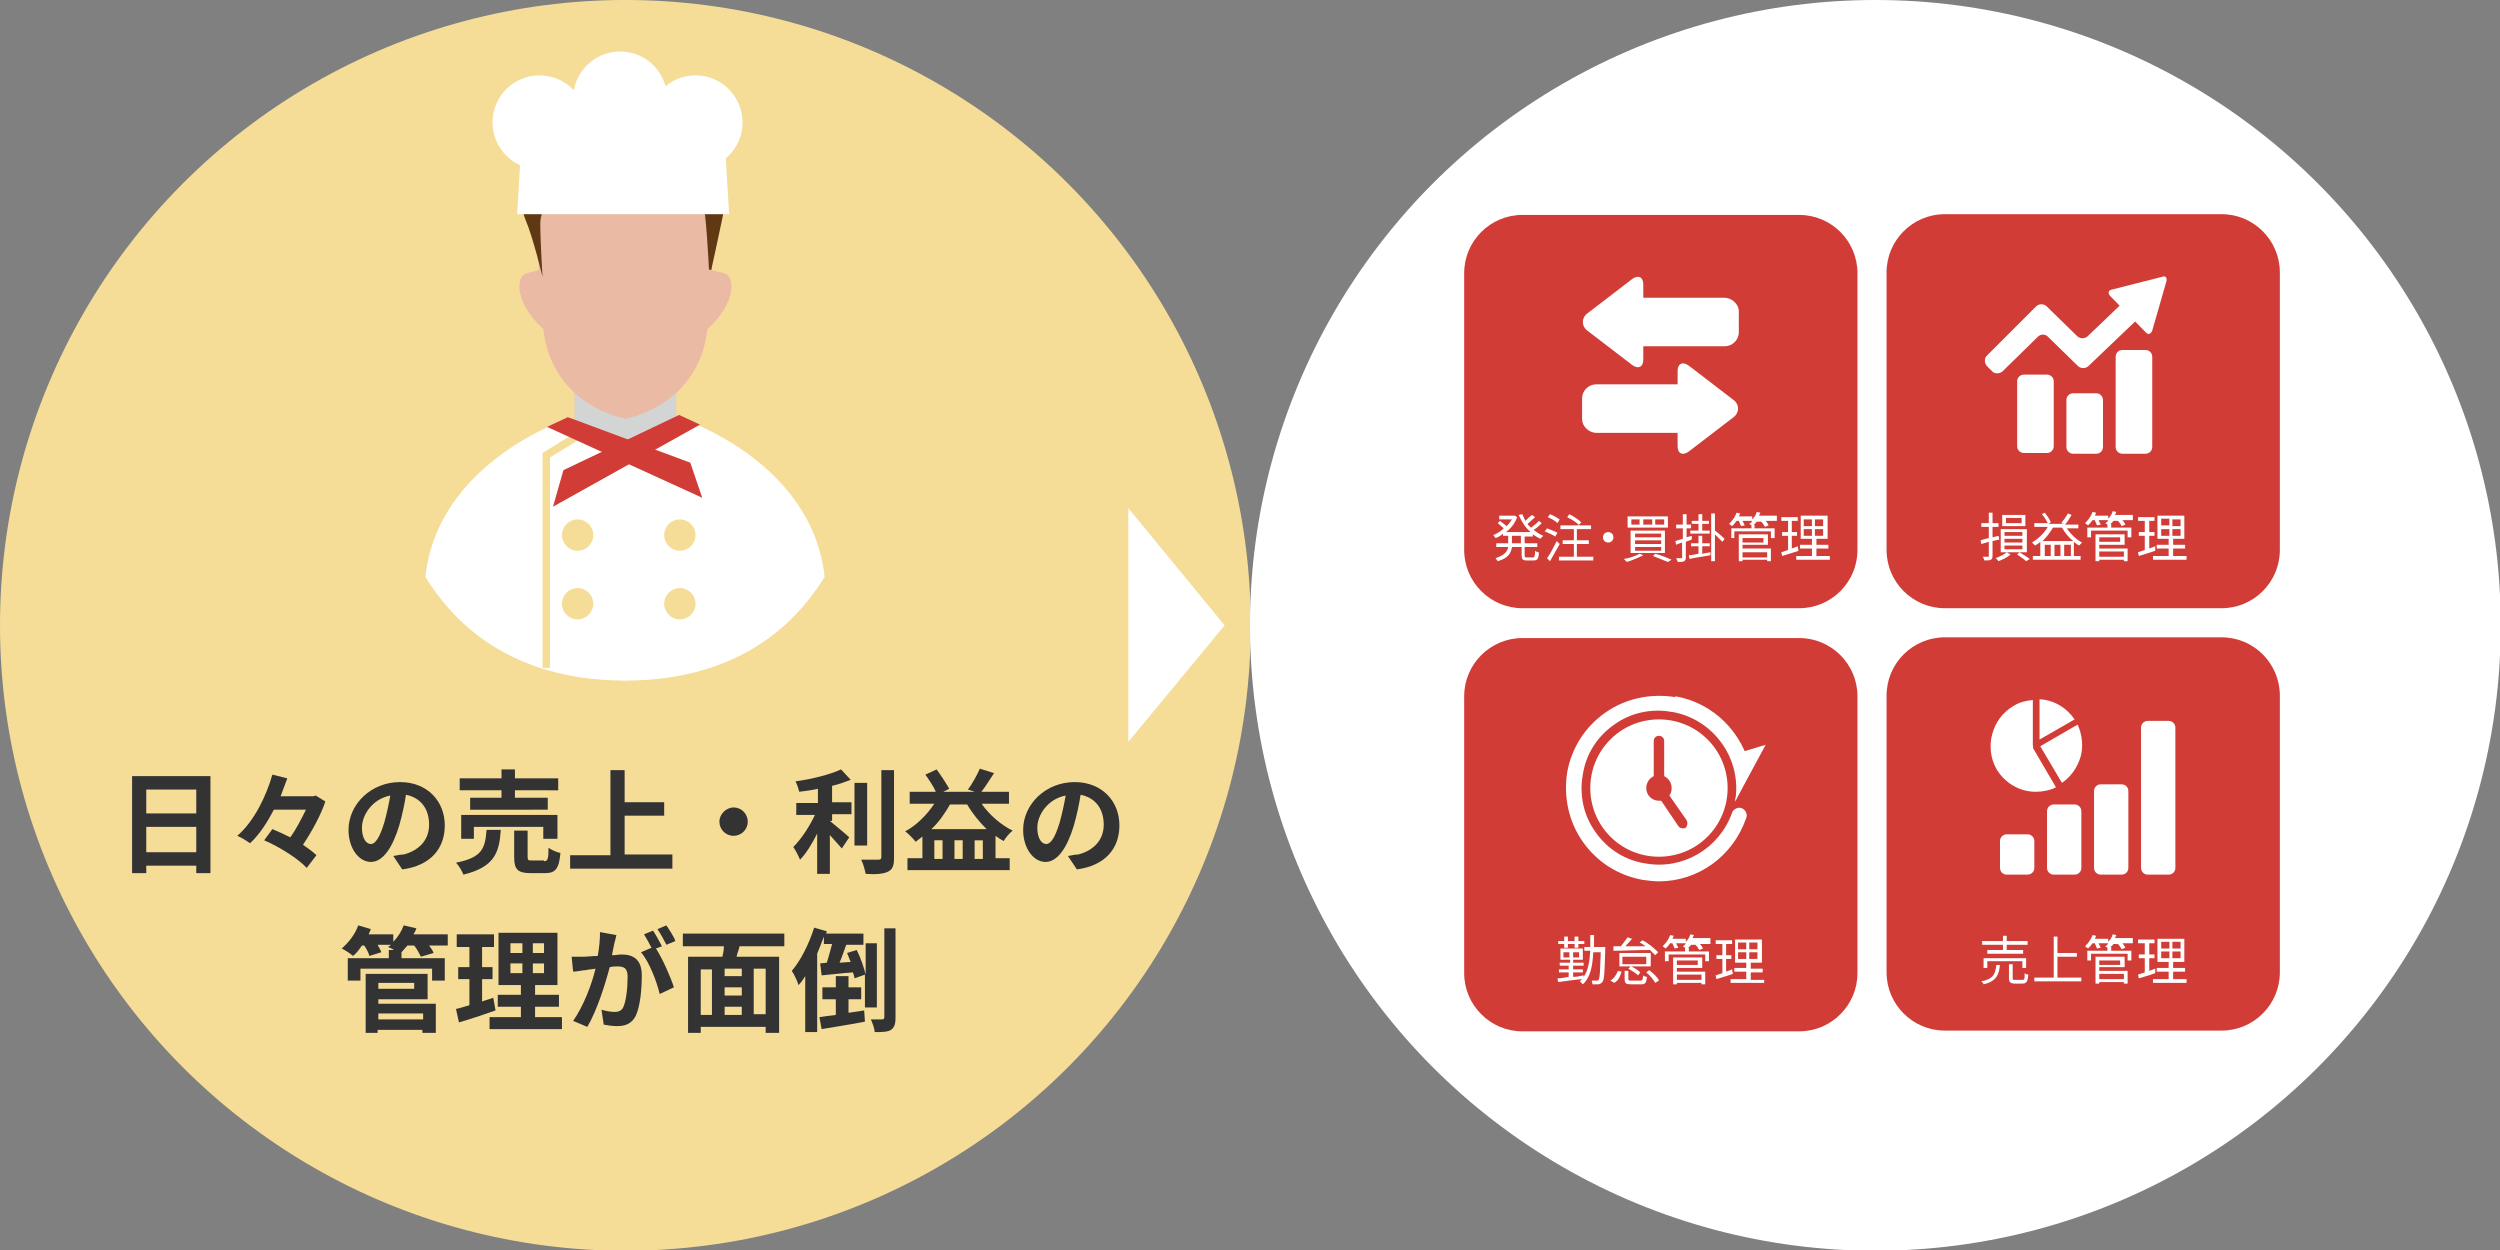 <?xml version="1.0" encoding="utf-8"?>
<!-- Generator: Adobe Illustrator 21.1.0, SVG Export Plug-In . SVG Version: 6.00 Build 0)  -->
<svg version="1.1" id="レイヤー_1" xmlns="http://www.w3.org/2000/svg" xmlns:xlink="http://www.w3.org/1999/xlink" x="0px"
	 y="0px" viewBox="0 0 335 167.5" style="enable-background:new 0 0 335 167.5;" xml:space="preserve">
<rect x="0" y="0" width="335" height="167.5" fill="#808080" stroke="none"/>
<style type="text/css">
	.st0{fill:#F5DD98;}
	.st1{fill:#333333;}
	.st2{fill:#EABAA5;}
	.st3{fill:#D3D4D4;}
	.st4{fill:#FFFFFF;}
	.st5{fill:#603813;}
	.st6{fill:#D23C36;}
	.st7{fill:#D9E086;}
	.st8{fill:#E8E8E8;}
	.st9{fill:#76B45B;}
	.st10{fill:#4085BF;}
</style>
<g>
	<circle class="st0" cx="83.8" cy="83.8" r="83.8"/>
	<g>
		<g>
			<path class="st1" d="M28.2,104v13h-1.9v-1h-6.7v1h-1.9v-13H28.2z M19.6,105.8v3.2h6.7v-3.2H19.6z M26.3,114.2v-3.4h-6.7v3.4H26.3
				z"/>
			<path class="st1" d="M43.6,107.4c-0.6,1.8-1.8,4-3,5.8c0.7,0.5,1.3,0.9,1.8,1.4l-1.3,1.7c-1.1-1.2-3.6-2.8-5.7-3.7l1.1-1.5
				c0.7,0.3,1.6,0.7,2.4,1.1c0.8-1.1,1.5-2.5,2.1-3.7h-4.3c-0.9,1.7-1.9,3.3-3.2,4.5c-0.4-0.3-1.2-0.8-1.7-1c2.3-2,3.9-5.4,4.7-8.2
				l2,0.5c-0.3,0.8-0.6,1.6-0.9,2.4h4.4l0.3-0.1L43.6,107.4z"/>
			<path class="st1" d="M52.7,114.7c0.6-0.1,1-0.2,1.4-0.2c1.9-0.5,3.4-1.8,3.4-4c0-2.1-1.1-3.6-3.1-4c-0.2,1.3-0.5,2.7-0.9,4.1
				c-0.9,3-2.2,4.9-3.8,4.9c-1.6,0-3-1.8-3-4.3c0-3.4,3-6.4,6.9-6.4c3.7,0,6,2.6,6,5.8c0,3.1-1.9,5.4-5.7,5.9L52.7,114.7z
				 M51.5,110.2c0.3-1.1,0.6-2.4,0.8-3.6c-2.5,0.5-3.8,2.7-3.8,4.3c0,1.5,0.6,2.2,1.2,2.2C50.3,113.1,50.9,112.2,51.5,110.2z"/>
			<path class="st1" d="M67.1,111.3c-0.2,3-0.9,4.9-5,5.9c-0.2-0.5-0.6-1.2-1-1.6c3.6-0.7,3.9-2,4.1-4.4H67.1z M67.2,105.9h-5.6
				v-1.6h5.6v-1.2H69v1.2h5.8v1.6H69v1h4.4v1.6H63v-1.6h4.2V105.9z M72.8,112.4v-1.6h-9.3v1.6h-1.7v-3.2h12.9v3.2H72.8z M72.9,115.4
				c0.5,0,0.6-0.3,0.6-1.8c0.4,0.3,1.1,0.6,1.6,0.7c-0.2,2.2-0.7,2.7-2.1,2.7h-1.9c-1.7,0-2.2-0.5-2.2-2.1v-3.6h1.8v3.5
				c0,0.5,0.1,0.5,0.6,0.5H72.9z"/>
			<path class="st1" d="M90.1,114.6v1.8H76.4v-1.8h5.4v-11.4h1.9v4.3h5.3v1.8h-5.3v5.2H90.1z"/>
			<path class="st1" d="M98.3,108.2c1.1,0,1.9,0.9,1.9,1.9c0,1.1-0.9,1.9-1.9,1.9c-1.1,0-1.9-0.9-1.9-1.9
				C96.4,109.1,97.3,108.2,98.3,108.2z"/>
			<path class="st1" d="M111.2,110c0.7,0.6,2.2,1.8,2.6,2.2l-1,1.5c-0.4-0.5-1-1.1-1.6-1.8v5.2h-1.7v-5.4c-0.7,1.4-1.5,2.7-2.3,3.5
				c-0.2-0.5-0.6-1.3-0.9-1.7c1.1-1.1,2.2-2.8,2.9-4.3h-2.5v-1.6h2.9v-1.9c-0.9,0.2-1.7,0.3-2.5,0.4c-0.1-0.4-0.3-1-0.5-1.4
				c2.2-0.3,4.6-0.9,6.1-1.6l1.3,1.4c-0.8,0.3-1.6,0.6-2.5,0.8v2.2h2.6v1.6h-2.6V110z M116.2,113.3h-1.7v-8.4h1.7V113.3z
				 M119.8,103.4V115c0,1-0.2,1.5-0.8,1.8c-0.6,0.3-1.6,0.4-3,0.3c-0.1-0.5-0.3-1.3-0.6-1.9c1,0,1.9,0,2.3,0c0.3,0,0.4-0.1,0.4-0.4
				v-11.6H119.8z"/>
			<path class="st1" d="M131.6,107.8c1,1.4,2.6,2.8,4.1,3.5c-0.4,0.3-1,1-1.2,1.4c-0.4-0.2-0.7-0.4-1.1-0.7v3h1.9v1.6h-13.7v-1.6h2
				v-2.9c-0.3,0.2-0.6,0.5-0.9,0.7c-0.3-0.4-1-1.1-1.4-1.4c1.5-0.8,2.9-2.2,3.9-3.7h-3.3v-1.6h3.5c-0.3-0.7-0.9-1.6-1.4-2.3l1.5-0.7
				c0.6,0.8,1.3,1.9,1.7,2.6l-0.8,0.4h4.2l-0.9-0.3c0.6-0.8,1.2-1.9,1.6-2.8l1.9,0.6c-0.6,0.9-1.2,1.9-1.7,2.5h3.7v1.6H131.6z
				 M132.2,111.1c-1-1-1.9-2.1-2.6-3.3h-2.3c-0.7,1.2-1.5,2.4-2.5,3.3H132.2z M126.3,112.6h-1.1v2.5h1.1V112.6z M129,112.6h-1.1v2.5
				h1.1V112.6z M131.7,115.1v-2.5h-1.1v2.5H131.7z"/>
			<path class="st1" d="M143.1,114.7c0.6-0.1,1-0.2,1.4-0.2c1.9-0.5,3.4-1.8,3.4-4c0-2.1-1.1-3.6-3.1-4c-0.2,1.3-0.5,2.7-0.9,4.1
				c-0.9,3-2.2,4.9-3.8,4.9c-1.6,0-3-1.8-3-4.3c0-3.4,3-6.4,6.9-6.4c3.7,0,6,2.6,6,5.8c0,3.1-1.9,5.4-5.7,5.9L143.1,114.7z
				 M142,110.2c0.3-1.1,0.6-2.4,0.8-3.6c-2.5,0.5-3.8,2.7-3.8,4.3c0,1.5,0.6,2.2,1.2,2.2C140.8,113.1,141.4,112.2,142,110.2z"/>
			<path class="st1" d="M60,126.7h-2.5c0.3,0.4,0.5,0.7,0.6,1l-1.7,0.5c-0.2-0.4-0.5-1-0.9-1.5h-0.9c-0.3,0.3-0.5,0.6-0.8,0.9v0.8
				h5.8v3h-1.7v-1.6h-9.6v1.6h-1.7v-3h5.5v-1.1h0.7c-0.3-0.2-0.6-0.3-0.8-0.4c0.1-0.1,0.3-0.2,0.4-0.3h-1.8c0.2,0.4,0.4,0.7,0.5,1
				l-1.6,0.5c-0.1-0.4-0.4-1-0.7-1.4h-0.3c-0.4,0.6-0.8,1.1-1.2,1.4c-0.3-0.3-1.1-0.8-1.5-1c0.9-0.8,1.8-1.9,2.2-3.1l1.7,0.5
				c-0.1,0.2-0.2,0.5-0.3,0.7h3.3v1c0.6-0.6,1.1-1.4,1.4-2.2l1.7,0.4c-0.1,0.3-0.2,0.5-0.4,0.8H60V126.7z M50.7,134.5h7.7v3.9h-1.8
				V138h-6v0.4H49v-7.9h8.3v3.4h-6.6V134.5z M50.7,131.7v0.8h4.8v-0.8H50.7z M50.7,135.8v0.8h6v-0.8H50.7z"/>
			<path class="st1" d="M66.4,135.4c-1.7,0.6-3.5,1.2-4.9,1.6l-0.4-1.8c0.5-0.1,1.1-0.3,1.8-0.5v-3.5h-1.5v-1.6h1.5v-2.7h-1.7v-1.7
				h5v1.7h-1.6v2.7h1.4v1.6h-1.4v3c0.5-0.2,1-0.3,1.5-0.5L66.4,135.4z M75.3,136.3v1.6h-9.7v-1.6h4.2v-1.4h-3.1v-1.6h3.1v-1.3h-3v-7
				h7.9v7h-3v1.3h3.2v1.6h-3.2v1.4H75.3z M68.4,127.7h1.6v-1.3h-1.6V127.7z M68.4,130.4h1.6v-1.3h-1.6V130.4z M72.9,126.4h-1.5v1.3
				h1.5V126.4z M72.9,129.1h-1.5v1.3h1.5V129.1z"/>
			<path class="st1" d="M82.6,125.3c-0.1,0.4-0.2,0.9-0.3,1.2c-0.1,0.5-0.2,1-0.3,1.5c0.5,0,0.9-0.1,1.3-0.1c1.6,0,2.7,0.7,2.7,2.8
				c0,1.8-0.2,4.1-0.8,5.4c-0.5,1-1.3,1.4-2.5,1.4c-0.6,0-1.3-0.1-1.8-0.2l-0.3-2c0.6,0.2,1.4,0.3,1.8,0.3c0.5,0,0.9-0.2,1.1-0.6
				c0.4-0.8,0.6-2.6,0.6-4.1c0-1.2-0.5-1.4-1.4-1.4c-0.2,0-0.6,0-1,0.1c-0.6,2.3-1.7,5.8-3,8l-1.9-0.8c1.4-2,2.5-4.9,3-7
				c-0.5,0.1-1,0.1-1.3,0.2c-0.4,0-1.2,0.2-1.7,0.2l-0.2-2c0.5,0,1,0,1.6,0c0.5,0,1.2-0.1,1.9-0.1c0.2-1.1,0.3-2.2,0.3-3.2
				L82.6,125.3z M87.9,127.1c0.9,1.4,2,3.9,2.4,5.2l-1.9,0.9c-0.4-1.7-1.4-4.3-2.5-5.6l1.4-0.6c-0.3-0.6-0.7-1.3-1-1.8l1.2-0.5
				c0.4,0.6,0.9,1.5,1.2,2.1L87.9,127.1z M89.3,126.6c-0.3-0.6-0.8-1.5-1.2-2.1l1.2-0.5c0.4,0.6,1,1.5,1.2,2.1L89.3,126.6z"/>
			<path class="st1" d="M99.1,126.8c-0.1,0.5-0.3,0.9-0.4,1.4h5.7v10.2h-1.8v-0.8h-8.7v0.8h-1.7v-10.2h4.6c0.1-0.4,0.2-0.9,0.2-1.4
				h-5.5v-1.7h13.6v1.7H99.1z M93.9,136h1.5v-6.1h-1.5V136z M99.4,129.8h-2.3v1h2.3V129.8z M99.4,132.3h-2.3v1.1h2.3V132.3z
				 M97.1,136h2.3v-1.1h-2.3V136z M102.6,129.8H101v6.1h1.6V129.8z"/>
			<path class="st1" d="M115.9,134.8v-4.2l-1.4,0.5c0-0.2-0.1-0.5-0.2-0.8c-1.5,0.1-3,0.3-4.2,0.4l-0.2-1.6l0.9-0.1
				c0.2-0.7,0.5-1.7,0.7-2.5h-1.1v-1c-0.3,0.8-0.6,1.6-0.9,2.3v10.5h-1.6v-7.5c-0.3,0.5-0.6,0.9-0.9,1.2c-0.1-0.4-0.6-1.5-0.9-1.9
				c1.2-1.4,2.3-3.6,3-5.8l1.7,0.5l-0.1,0.3h5v1.5h-2.3c-0.3,0.8-0.6,1.7-0.9,2.4l1.5-0.1c-0.2-0.4-0.3-0.8-0.5-1.2l1.3-0.4
				c0.5,1,1,2.4,1.2,3.3v-4.2h1.5v8.6H115.9z M113.8,135.7c0.7-0.1,1.4-0.2,2-0.3l0.1,1.5c-2,0.4-4.1,0.7-5.8,1l-0.3-1.6
				c0.6-0.1,1.4-0.2,2.2-0.3v-2.1h-1.8v-1.6h1.8v-1.5h1.7v1.5h1.7v1.6h-1.7V135.7z M120,124.5v11.9c0,0.9-0.2,1.3-0.6,1.6
				c-0.5,0.3-1.2,0.3-2.2,0.3c0-0.5-0.3-1.2-0.5-1.7c0.6,0,1.3,0,1.5,0c0.2,0,0.3-0.1,0.3-0.3v-11.9H120z"/>
		</g>
	</g>
	<g>
		<g>
			<g>
				<polygon class="st2" points="77,60.8 77,49.5 90.6,49.5 90.6,62.7 				"/>
				<polygon class="st3" points="77,60.8 77,49.5 90.6,49.5 90.6,62.7 				"/>
				<polygon class="st4" points="76.1,55.9 78.9,68.5 83.8,59.9 				"/>
				<path class="st4" d="M76.2,56.1c0,0-17.5,5.6-19.2,21.2C64.2,89,75.7,91.2,83.8,91.2L76.2,56.1z"/>
				<polygon class="st4" points="91.4,55.9 88.6,68.5 83.8,59.9 				"/>
				<path class="st4" d="M91.3,56.1c0,0,17.5,5.6,19.2,21.2C103.3,89,91.8,91.2,83.8,91.2L91.3,56.1z"/>
				<path class="st2" d="M85.1,23.3c6.1,0,10.4,3,10.4,6.2s-0.1,6.7-0.1,6.7s0,0,1.6,0.4s1.6,4.1-2.2,7.5c-1.2,10.4-11,12-11,12
					s-9.8-1.6-11-12c-3.8-3.5-3.8-7.1-2.2-7.5s1.6-0.4,1.6-0.4S72,32.7,72,29.5s4.3-6.2,10.4-6.2H85.1z"/>
				<path class="st5" d="M72.7,37.1c0,0-1.3-5.4-2.3-7.7C67,20.6,80.7,14.8,88.1,16.8c8.3,2.1,8,5.3,7.3,6.4
					c2.2,1.1,1.7,4.8,1.3,6.5c-0.3,1.5-1.4,6.5-1.4,6.5l-0.3-0.1c0,0-0.4-8.8-1-9.8c-0.2-0.3-0.6-0.6-1.1-0.9
					c-1.7-0.9-4.8-1.6-7.2-0.8c-3.3,1-7.6,0.8-9.5,0.5c-0.9-0.1-3.8,2.2-3.8,4.8S72.7,37.1,72.7,37.1z"/>
			</g>
		</g>
		<polygon class="st4" points="95.8,86.7 83.7,91.2 73.2,89.5 73.2,61 78.9,57.5 95.8,62.2 		"/>
		<polygon class="st0" points="73.7,89.5 72.7,89.5 72.7,60.7 78.7,57 79.2,57.9 73.7,61.3 		"/>
		<circle class="st0" cx="77.4" cy="71.7" r="2.1"/>
		<circle class="st0" cx="77.4" cy="80.9" r="2.1"/>
		<circle class="st0" cx="91.1" cy="71.7" r="2.1"/>
		<circle class="st0" cx="91.1" cy="80.9" r="2.1"/>
		<polygon class="st6" points="76.1,55.9 73.3,57.2 94.1,66.7 92.5,62 		"/>
		<polygon class="st6" points="91,55.6 93.8,56.9 74.1,67.9 75.5,63 		"/>
		<polygon class="st4" points="69.3,28.7 97.7,28.7 96.9,15.2 70.1,15.2 		"/>
		<circle class="st4" cx="72.3" cy="16.4" r="6.3"/>
		<circle class="st4" cx="83.1" cy="13.2" r="6.3"/>
		<circle class="st4" cx="93.2" cy="16.4" r="6.3"/>
	</g>
</g>
<polygon class="st4" points="151.2,68.1 164.1,83.8 151.2,99.4 "/>
<g>
	<g>
		<path class="st6" d="M295.9,128.5c0,1.5-1.3,2.8-2.8,2.8h-31.3c-1.5,0-2.8-1.3-2.8-2.8V97.3c0-1.5,1.3-2.8,2.8-2.8h31.3
			c1.5,0,2.8,1.3,2.8,2.8V128.5z"/>
	</g>
	<g>
		<rect x="272.2" y="117.3" class="st7" width="4.9" height="9.9"/>
		<rect x="265.7" y="121.5" class="st8" width="4.9" height="5.7"/>
		<rect x="278.8" y="114.5" class="st9" width="4.9" height="12.7"/>
		<rect x="285.4" y="105.6" class="st10" width="4.9" height="21.6"/>
	</g>
	<g>
		<g>
			<g>
				<path class="st7" d="M270.9,106.6l3.8,6.5c-3.6,2.1-8.2,0.8-10.3-2.8s-0.8-8.2,2.8-10.3c1.2-0.7,2.4-1,3.8-1V106.6z"/>
			</g>
		</g>
		<g>
			<g>
				<path class="st10" d="M270.9,106.6l6.5-3.8c2.1,3.6,0.8,8.2-2.8,10.3l0,0L270.9,106.6z"/>
			</g>
		</g>
		<g>
			<g>
				<path class="st9" d="M270.9,106.6V99c2.8,0,5.1,1.4,6.5,3.8L270.9,106.6z"/>
			</g>
		</g>
	</g>
</g>
<g>
	<circle class="st4" cx="251.3" cy="83.8" r="83.8"/>
	<g>
		<path class="st6" d="M248.9,73.7c0,4.3-3.5,7.8-7.8,7.8h-37.1c-4.3,0-7.8-3.5-7.8-7.8V36.6c0-4.3,3.5-7.8,7.8-7.8h37.1
			c4.3,0,7.8,3.5,7.8,7.8V73.7z"/>
		<g>
			<path class="st4" d="M204.3,71.8v1h1.7v0.5h-1.7v1.1c0,0.2,0,0.3,0.3,0.3h0.8c0.2,0,0.3-0.1,0.3-0.9c0.1,0.1,0.3,0.2,0.5,0.2
				c0,0.9-0.2,1.1-0.7,1.1h-0.9c-0.6,0-0.7-0.2-0.7-0.7v-1.1h-1.3c-0.1,0.8-0.5,1.5-1.9,1.9c-0.1-0.1-0.2-0.3-0.3-0.4
				c1.2-0.4,1.6-0.9,1.7-1.5h-1.6v-0.5h1.6v-0.1v-0.9h-0.7v-0.3c-0.3,0.3-0.7,0.5-1,0.6c-0.1-0.1-0.2-0.3-0.3-0.4
				c0.5-0.2,1-0.5,1.4-0.9c-0.2-0.2-0.6-0.5-0.8-0.7l0.3-0.3c0.3,0.2,0.6,0.5,0.9,0.7c0.3-0.3,0.5-0.6,0.7-0.9h-1.7v-0.5h2l0.1,0
				l0.3,0.2c-0.3,0.8-0.8,1.5-1.5,2h3.3c-0.7-0.6-1.2-1.4-1.6-2.3l0.5-0.1c0.1,0.3,0.3,0.6,0.4,0.9c0.3-0.3,0.6-0.6,0.9-0.8l0.4,0.3
				c-0.3,0.3-0.7,0.6-1,0.9c0.1,0.2,0.3,0.4,0.5,0.5c0.3-0.3,0.8-0.6,1-0.9l0.4,0.3c-0.3,0.3-0.7,0.7-1.1,0.9
				c0.4,0.3,0.8,0.6,1.3,0.8c-0.1,0.1-0.3,0.3-0.4,0.4c-0.4-0.2-0.7-0.4-1-0.6v0.3H204.3z M203.8,71.8h-1.2v0.9v0.1h1.2V71.8z"/>
			<path class="st4" d="M208.4,71.9c-0.3-0.2-0.9-0.5-1.4-0.7l0.3-0.4c0.5,0.2,1.1,0.4,1.4,0.6L208.4,71.9z M209,72.9
				c-0.4,0.7-0.9,1.6-1.3,2.3l-0.4-0.4c0.4-0.5,0.9-1.5,1.3-2.3L209,72.9z M208.7,70.1c-0.3-0.3-0.8-0.6-1.3-0.8l0.3-0.4
				c0.5,0.2,1,0.5,1.3,0.7L208.7,70.1z M213.5,74.6v0.5h-4.6v-0.5h2v-1.7h-1.5v-0.5h1.5v-1.5h-1.8v-0.5h2.5c-0.3-0.4-1-0.8-1.6-1.1
				l0.3-0.4c0.6,0.3,1.3,0.8,1.6,1.1l-0.4,0.4h1.7v0.5h-1.9v1.5h1.6v0.5h-1.6v1.7H213.5z"/>
			<path class="st4" d="M215.5,71.3c0.4,0,0.7,0.3,0.7,0.7s-0.3,0.7-0.7,0.7s-0.7-0.3-0.7-0.7S215.1,71.3,215.5,71.3z"/>
			<path class="st4" d="M220.2,74.4c-0.6,0.3-1.5,0.7-2.2,0.9c-0.1-0.1-0.3-0.3-0.4-0.4c0.7-0.1,1.6-0.4,2.1-0.7L220.2,74.4z
				 M223.5,69.2v1.5h-5.4v-1.5H223.5z M223.1,71.1v3h-4.6v-3H223.1z M218.6,70.3h1.1v-0.7h-1.1V70.3z M219.1,72h3.5v-0.5h-3.5V72z
				 M219.1,72.9h3.5v-0.5h-3.5V72.9z M219.1,73.8h3.5v-0.5h-3.5V73.8z M220.2,70.3h1.2v-0.7h-1.2V70.3z M221.8,74.2
				c0.8,0.2,1.7,0.6,2.2,0.8l-0.5,0.3c-0.5-0.2-1.3-0.5-2-0.8L221.8,74.2z M221.8,70.3h1.2v-0.7h-1.2V70.3z"/>
			<path class="st4" d="M226.7,72.3c-0.3,0.1-0.5,0.2-0.8,0.3v2.1c0,0.3-0.1,0.4-0.2,0.5c-0.2,0.1-0.4,0.1-0.9,0.1
				c0-0.1-0.1-0.3-0.2-0.5c0.3,0,0.6,0,0.7,0s0.1,0,0.1-0.1v-2c-0.3,0.1-0.6,0.2-0.8,0.3l-0.1-0.5c0.3-0.1,0.6-0.2,1-0.3v-1.4h-0.9
				v-0.5h0.9v-1.4h0.5v1.4h0.6v0.5H226V72c0.2-0.1,0.5-0.1,0.7-0.2L226.7,72.3z M229.2,74l0,0.4c-1,0.2-2,0.3-2.8,0.5l-0.1-0.5
				c0.4,0,0.8-0.1,1.3-0.2v-1h-1v-0.4h1v-1h0.5v1h1v0.4h-1v1L229.2,74z M227.6,70.2h-0.9v-0.4h0.9v-0.9h0.5v0.9h0.9v0.4h-0.9v0.9h1
				v0.4h-2.6v-0.4h1.1V70.2z M229.8,71.1c0.3,0.2,1.1,0.9,1.3,1.1l-0.3,0.4c-0.2-0.2-0.7-0.7-1-1v3.6h-0.5v-6.4h0.5V71.1z"/>
			<path class="st4" d="M238.1,69.8h-1.5c0.2,0.2,0.3,0.4,0.4,0.6l-0.5,0.2c-0.1-0.2-0.3-0.5-0.5-0.7h-0.6c-0.1,0.2-0.3,0.3-0.4,0.4
				h0.1v0.5h2.7v1.3h-0.5v-0.9h-4.9v0.9H232v-1.3h2.7v-0.4c-0.1-0.1-0.2-0.1-0.3-0.2c0.2-0.1,0.3-0.2,0.4-0.4h-1.3
				c0.1,0.2,0.2,0.4,0.3,0.6l-0.5,0.1c-0.1-0.2-0.2-0.5-0.3-0.7h-0.3c-0.2,0.3-0.4,0.5-0.6,0.7c-0.1-0.1-0.3-0.2-0.4-0.3
				c0.4-0.4,0.8-0.9,1-1.5l0.5,0.1c-0.1,0.1-0.1,0.3-0.2,0.4h1.8v0.4c0.3-0.3,0.5-0.6,0.6-1l0.5,0.1c-0.1,0.1-0.1,0.3-0.2,0.4h2.4
				V69.8z M233.5,73.5h3.8v1.7h-0.5V75h-3.3v0.2H233v-3.6h3.9v1.4h-3.4V73.5z M233.5,72.1v0.6h2.8v-0.6H233.5z M233.5,74v0.7h3.3V74
				H233.5z"/>
			<path class="st4" d="M241,73.8c-0.8,0.3-1.6,0.5-2.2,0.7l-0.1-0.5c0.3-0.1,0.6-0.2,0.9-0.3v-1.9h-0.8v-0.5h0.8v-1.5h-0.9v-0.5
				h2.2v0.5h-0.8v1.5h0.7v0.5h-0.7v1.7l0.8-0.3L241,73.8z M245.2,74.6V75h-4.5v-0.5h2.1v-1h-1.6v-0.5h1.6v-0.8h-1.5v-3.1h3.6v3.1
				h-1.5v0.8h1.6v0.5h-1.6v1H245.2z M241.7,70.5h1.1v-0.9h-1.1V70.5z M241.7,71.8h1.1v-0.9h-1.1V71.8z M244.3,69.6h-1.1v0.9h1.1
				V69.6z M244.3,70.9h-1.1v0.9h1.1V70.9z"/>
		</g>
		<g>
			<g>
				<path class="st4" d="M231.1,39.9h-10.9c0,0,0-0.8,0-1.8c0-1-0.7-1.3-1.5-0.7l-6,4.6c-0.8,0.6-0.8,1.7,0,2.3l6,4.6
					c0.8,0.6,1.5,0.3,1.5-0.7c0-1,0-1.8,0-1.8h10.9c1,0,1.9-0.8,1.9-1.9v-2.8C233,40.8,232.1,39.9,231.1,39.9z"/>
				<path class="st4" d="M213.9,58h10.9c0,0,0,0.8,0,1.8s0.7,1.3,1.5,0.7l6-4.6c0.8-0.6,0.8-1.7,0-2.3l-6-4.6
					c-0.8-0.6-1.5-0.3-1.5,0.7c0,1,0,1.8,0,1.8h-10.9c-1,0-1.9,0.8-1.9,1.9v2.8C212,57.1,212.9,58,213.9,58z"/>
			</g>
		</g>
	</g>
	<g>
		<path class="st6" d="M305.5,130.3c0,4.3-3.5,7.8-7.8,7.8h-37.1c-4.3,0-7.8-3.5-7.8-7.8V93.2c0-4.3,3.5-7.8,7.8-7.8h37.1
			c4.3,0,7.8,3.5,7.8,7.8V130.3z"/>
		<g>
			<path class="st4" d="M268,129.2c-0.1,1.4-0.5,2.3-2.2,2.7c0-0.1-0.2-0.3-0.3-0.4c1.6-0.3,1.9-1,2-2.2H268z M268.4,126.6h-2.8
				v-0.5h2.8v-0.7h0.5v0.7h2.8v0.5h-2.8v0.7h2.2v0.5h-4.8v-0.5h2.1V126.6z M271,129.7v-0.9h-4.7v0.9h-0.5v-1.3h5.7v1.3H271z
				 M271,131.3c0.3,0,0.3-0.1,0.3-0.9c0.1,0.1,0.3,0.2,0.5,0.2c-0.1,0.9-0.2,1.2-0.8,1.2h-1c-0.6,0-0.8-0.2-0.8-0.7v-1.9h0.5v1.9
				c0,0.2,0,0.2,0.3,0.2H271z"/>
			<path class="st4" d="M278.9,131v0.5h-6.3V131h2.6v-5.5h0.5v2.2h2.6v0.5h-2.6v2.8H278.9z"/>
			<path class="st4" d="M285.9,126.4h-1.5c0.2,0.2,0.3,0.4,0.4,0.6l-0.5,0.2c-0.1-0.2-0.3-0.5-0.5-0.7h-0.6
				c-0.1,0.2-0.3,0.3-0.4,0.4h0.1v0.5h2.7v1.3h-0.5v-0.9h-4.9v0.9h-0.5v-1.3h2.7V127c-0.1-0.1-0.2-0.1-0.3-0.2
				c0.2-0.1,0.3-0.2,0.4-0.4h-1.3c0.1,0.2,0.2,0.4,0.3,0.6l-0.5,0.1c-0.1-0.2-0.2-0.5-0.3-0.7h-0.3c-0.2,0.3-0.4,0.5-0.6,0.7
				c-0.1-0.1-0.3-0.2-0.4-0.3c0.4-0.4,0.8-0.9,1-1.5l0.5,0.1c-0.1,0.1-0.1,0.3-0.2,0.4h1.8v0.4c0.3-0.3,0.5-0.6,0.6-1l0.5,0.1
				c-0.1,0.1-0.1,0.3-0.2,0.4h2.4V126.4z M281.3,130.1h3.8v1.7h-0.5v-0.2h-3.3v0.2h-0.5v-3.6h3.9v1.4h-3.4V130.1z M281.3,128.7v0.6
				h2.8v-0.6H281.3z M281.3,130.5v0.7h3.3v-0.7H281.3z"/>
			<path class="st4" d="M288.8,130.4c-0.8,0.3-1.6,0.5-2.2,0.7l-0.1-0.5c0.3-0.1,0.6-0.2,0.9-0.3v-1.9h-0.8v-0.5h0.8v-1.5h-0.9v-0.5
				h2.2v0.5H288v1.5h0.7v0.5H288v1.7l0.8-0.3L288.8,130.4z M293,131.2v0.5h-4.5v-0.5h2.1v-1h-1.6v-0.5h1.6v-0.8h-1.5v-3.1h3.6v3.1
				h-1.5v0.8h1.6v0.5h-1.6v1H293z M289.6,127.1h1.1v-0.9h-1.1V127.1z M289.6,128.4h1.1v-0.9h-1.1V128.4z M292.2,126.2h-1.1v0.9h1.1
				V126.2z M292.2,127.5h-1.1v0.9h1.1V127.5z"/>
		</g>
		<g>
			<path class="st4" d="M278.9,116.3c0,0.5-0.4,0.9-0.9,0.9h-2.8c-0.5,0-0.9-0.4-0.9-0.9v-7.6c0-0.5,0.4-0.9,0.9-0.9h2.8
				c0.5,0,0.9,0.4,0.9,0.9V116.3z M272.6,112.7c0-0.5-0.4-0.9-0.9-0.9h-2.8c-0.5,0-0.9,0.4-0.9,0.9v3.6c0,0.5,0.4,0.9,0.9,0.9h2.8
				c0.5,0,0.9-0.4,0.9-0.9V112.7z M285.2,106c0-0.5-0.4-0.9-0.9-0.9h-2.8c-0.5,0-0.9,0.4-0.9,0.9v10.3c0,0.5,0.4,0.9,0.9,0.9h2.8
				c0.5,0,0.9-0.4,0.9-0.9V106z M291.5,97.5c0-0.5-0.4-0.9-0.9-0.9h-2.8c-0.5,0-0.9,0.4-0.9,0.9v18.8c0,0.5,0.4,0.9,0.9,0.9h2.8
				c0.5,0,0.9-0.4,0.9-0.9V97.5z M272.4,100C272.4,99.9,272.4,99.9,272.4,100C272.4,99.9,272.4,99.9,272.4,100c0-0.1,0-0.1,0-0.1
				v-6.1c-1,0.1-1.8,0.3-2.6,0.8c-2.9,1.7-3.9,5.5-2.3,8.4c1.1,1.9,3.1,3.1,5.3,3.1c0.9,0,1.9-0.2,2.7-0.6l-3.1-5.3
				C272.5,100,272.5,100,272.4,100C272.4,100,272.4,100,272.4,100z M272.4,100C272.4,99.9,272.4,99.9,272.4,100L272.4,100
				C272.4,99.9,272.4,99.9,272.4,100z M272.5,100.1L272.5,100.1C272.5,100,272.5,100,272.5,100.1C272.5,100,272.5,100,272.5,100.1z
				 M272.4,99.9C272.4,99.9,272.4,99.9,272.4,99.9C272.4,99.9,272.4,99.9,272.4,99.9L272.4,99.9z M273.4,100l2.9,4.9
				c1.2-0.8,2.1-2.1,2.5-3.5c0.4-1.4,0.2-3-0.4-4.3l-3.8,2.2L273.4,100z M272.4,99.9L272.4,99.9C272.4,99.9,272.4,99.9,272.4,99.9
				L272.4,99.9C272.4,99.9,272.4,99.9,272.4,99.9z M273.3,93.7v5.4l4.7-2.7C276.9,94.8,275.2,93.8,273.3,93.7z"/>
		</g>
	</g>
	<g>
		<path class="st6" d="M248.9,130.4c0,4.3-3.5,7.8-7.8,7.8h-37.1c-4.3,0-7.8-3.5-7.8-7.8V93.3c0-4.3,3.5-7.8,7.8-7.8h37.1
			c4.3,0,7.8,3.5,7.8,7.8V130.4z"/>
		<g>
			<path class="st4" d="M215.1,127.4c-0.1,2.9-0.1,3.9-0.4,4.2c-0.1,0.2-0.3,0.2-0.5,0.3c-0.2,0-0.5,0-0.8,0c0-0.1-0.1-0.4-0.1-0.5
				c0.3,0,0.6,0,0.7,0c0.1,0,0.2,0,0.2-0.1c0.2-0.2,0.2-1.1,0.3-3.7h-1c-0.1,1.9-0.4,3.4-1.4,4.3c-0.1-0.1-0.3-0.3-0.4-0.4
				c0.1-0.1,0.2-0.2,0.3-0.3c-1.2,0.1-2.4,0.3-3.2,0.4l-0.1-0.5c0.4,0,1-0.1,1.5-0.2v-0.6h-1.3v-0.4h1.3v-0.5H209v-0.4h1.4v-0.4
				h-1.3v-1.5h3v1.5h-1.3v0.4h1.4v0.4h-1.4v0.5h1.3v0.4h-1.3v0.6c0.5,0,0.9-0.1,1.4-0.2l0,0.2c0.6-0.8,0.8-2,0.9-3.5h-0.8v-0.5h0.8
				c0-0.5,0-1,0-1.6h0.5c0,0.5,0,1.1,0,1.6h1.5V127.4z M209.6,126.5h-0.8v-0.4h0.8v-0.6h0.5v0.6h0.9v-0.6h0.5v0.6h0.8v0.4h-0.8v0.5
				h-0.5v-0.5h-0.9v0.5h-0.5V126.5z M210.3,128.3v-0.7h-0.8v0.7H210.3z M211.6,127.6h-0.8v0.7h0.8V127.6z"/>
			<path class="st4" d="M215.8,131.4c0.5-0.3,0.8-0.8,1-1.3l0.5,0.1c-0.2,0.6-0.4,1.2-1,1.5L215.8,131.4z M216.2,126.8l1,0
				c0.3-0.4,0.7-0.9,0.9-1.2l0.6,0.2c-0.3,0.3-0.6,0.7-0.9,1c0.8,0,1.8,0,2.7,0c-0.3-0.2-0.5-0.4-0.8-0.5l0.4-0.3
				c0.8,0.4,1.6,1.1,2.1,1.6l-0.4,0.4c-0.2-0.2-0.4-0.4-0.7-0.7c-1.8,0-3.6,0.1-4.9,0.1L216.2,126.8z M221.2,129.5h-2.6
				c0.4,0.2,0.9,0.5,1.2,0.8l-0.3,0.4c-0.3-0.3-0.8-0.6-1.3-0.9l0.3-0.3h-1.5v-1.8h4.2V129.5z M220.6,128.2h-3.2v1h3.2V128.2z
				 M219.8,131.4c0.3,0,0.3-0.1,0.4-0.7c0.1,0.1,0.3,0.2,0.5,0.2c-0.1,0.8-0.2,1-0.8,1h-1.3c-0.7,0-0.9-0.1-0.9-0.7v-1.1h0.5v1.1
				c0,0.2,0.1,0.2,0.4,0.2H219.8z M221,130c0.5,0.4,1.1,0.9,1.3,1.4l-0.5,0.3c-0.2-0.4-0.7-1-1.2-1.4L221,130z"/>
			<path class="st4" d="M229.3,126.5h-1.5c0.2,0.2,0.3,0.4,0.4,0.6l-0.5,0.2c-0.1-0.2-0.3-0.5-0.5-0.7h-0.6
				c-0.1,0.2-0.3,0.3-0.4,0.4h0.1v0.5h2.7v1.3h-0.5v-0.9h-4.9v0.9h-0.5v-1.3h2.7V127c-0.1-0.1-0.2-0.1-0.3-0.2
				c0.2-0.1,0.3-0.2,0.4-0.4h-1.3c0.1,0.2,0.2,0.4,0.3,0.6l-0.5,0.1c-0.1-0.2-0.2-0.5-0.3-0.7h-0.3c-0.2,0.3-0.4,0.5-0.6,0.7
				c-0.1-0.1-0.3-0.2-0.4-0.3c0.4-0.4,0.8-0.9,1-1.5l0.5,0.1c-0.1,0.1-0.1,0.3-0.2,0.4h1.8v0.4c0.3-0.3,0.5-0.6,0.6-1l0.5,0.1
				c-0.1,0.1-0.1,0.3-0.2,0.4h2.4V126.5z M224.7,130.2h3.8v1.7H228v-0.2h-3.3v0.2h-0.5v-3.6h3.9v1.4h-3.4V130.2z M224.7,128.7v0.6
				h2.8v-0.6H224.7z M224.7,130.6v0.7h3.3v-0.7H224.7z"/>
			<path class="st4" d="M232.2,130.5c-0.8,0.3-1.6,0.5-2.2,0.7l-0.1-0.5c0.3-0.1,0.6-0.2,0.9-0.3v-1.9H230V128h0.8v-1.5h-0.9V126
				h2.2v0.5h-0.8v1.5h0.7v0.5h-0.7v1.7l0.8-0.3L232.2,130.5z M236.4,131.2v0.5h-4.5v-0.5h2.1v-1h-1.6v-0.5h1.6V129h-1.5v-3.1h3.6
				v3.1h-1.5v0.8h1.6v0.5h-1.6v1H236.4z M232.9,127.2h1.1v-0.9h-1.1V127.2z M232.9,128.5h1.1v-0.9h-1.1V128.5z M235.5,126.3h-1.1
				v0.9h1.1V126.3z M235.5,127.6h-1.1v0.9h1.1V127.6z"/>
		</g>
		<g>
			<g>
				<path class="st4" d="M222.3,118.1c-0.7,0-1.5-0.1-2.2-0.2c-3.3-0.6-6.1-2.4-8-5.1c-1.9-2.7-2.6-6-2.1-9.3c0.6-3.3,2.4-6.1,5.1-8
					c2.7-1.9,6-2.6,9.3-2.1c0.6,0.1,0.9,0.6,0.8,1.2c-0.1,0.6-0.6,0.9-1.2,0.8c-2.7-0.5-5.5,0.1-7.7,1.7c-2.3,1.6-3.8,4-4.2,6.7
					c-0.5,2.7,0.1,5.5,1.7,7.7c1.6,2.3,4,3.8,6.7,4.2c5,0.9,9.9-2,11.6-6.8c0.2-0.5,0.8-0.8,1.3-0.6c0.5,0.2,0.8,0.8,0.6,1.3
					C232.2,114.8,227.5,118.1,222.3,118.1z"/>
				<path class="st4" d="M232.5,107.4c1-5.6-2.8-11-8.4-12l0.4-2.1c5.2,0.9,9.1,5,10.1,9.9L232.5,107.4z"/>
				<path class="st4" d="M231.5,105.6c0,5.1-4.1,9.2-9.2,9.2c-5.1,0-9.2-4.1-9.2-9.2s4.1-9.2,9.2-9.2
					C227.4,96.4,231.5,100.5,231.5,105.6z M226,109.9l-2.3-3.3c0.2-0.3,0.3-0.6,0.3-1c0-0.7-0.4-1.3-1-1.6v-4.7
					c0-0.4-0.3-0.7-0.7-0.7c-0.4,0-0.7,0.3-0.7,0.7v4.7c-0.6,0.3-1,0.9-1,1.6c0,1,0.8,1.7,1.7,1.7c0.1,0,0.2,0,0.3,0l2.3,3.4
					c0.1,0.2,0.4,0.3,0.6,0.3c0.1,0,0.3,0,0.4-0.1C226.1,110.7,226.2,110.3,226,109.9z"/>
				<polygon class="st4" points="232.5,107.4 236.6,99.8 232.3,101.1 233.2,104 				"/>
			</g>
		</g>
	</g>
	<g>
		<path class="st6" d="M305.5,73.7c0,4.3-3.5,7.8-7.8,7.8h-37.1c-4.3,0-7.8-3.5-7.8-7.8V36.5c0-4.3,3.5-7.8,7.8-7.8h37.1
			c4.3,0,7.8,3.5,7.8,7.8V73.7z"/>
		<path class="st4" d="M275.2,59.8c0,0.5-0.4,0.9-0.9,0.9h-3.1c-0.5,0-0.9-0.4-0.9-0.9v-8.7c0-0.5,0.4-0.9,0.9-0.9h3.1
			c0.5,0,0.9,0.4,0.9,0.9V59.8z M281.8,53.6c0-0.5-0.4-0.9-0.9-0.9h-3.1c-0.5,0-0.9,0.4-0.9,0.9v6.3c0,0.5,0.4,0.9,0.9,0.9h3.1
			c0.5,0,0.9-0.4,0.9-0.9V53.6z M288.4,47.8c0-0.5-0.4-0.9-0.9-0.9h-3.1c-0.5,0-0.9,0.4-0.9,0.9v12.1c0,0.5,0.4,0.9,0.9,0.9h3.1
			c0.5,0,0.9-0.4,0.9-0.9V47.8z M273.1,45.1c0.3-0.3,0.9-0.4,1.3,0l4.1,4c0.4,0.3,0.9,0.3,1.3,0l6.6-6.3c0.4-0.3,0.4-0.9,0-1.3
			l-0.8-0.8c-0.3-0.4-0.9-0.4-1.3,0l-4.6,4.4c-0.4,0.3-0.9,0.3-1.3,0l-4.2-4.1c-0.4-0.3-0.9-0.3-1.3,0l-6.7,6.7
			c-0.3,0.3-0.3,0.9,0,1.3l0.8,0.8c0.3,0.3,0.9,0.3,1.3,0L273.1,45.1z M287.5,44.5c0.3,0.4,0.7,0.3,0.9-0.2l1.9-6.6
			c0.1-0.5-0.1-0.8-0.6-0.6l-6.7,1.7c-0.5,0.1-0.6,0.5-0.2,0.9L287.5,44.5z"/>
		<g>
			<path class="st4" d="M267,72.5v2c0,0.3-0.1,0.4-0.2,0.5c-0.2,0.1-0.5,0.1-0.9,0.1c0-0.1-0.1-0.3-0.2-0.5c0.3,0,0.6,0,0.7,0
				c0.1,0,0.1,0,0.1-0.1v-1.9l-1,0.3l-0.1-0.5c0.3-0.1,0.7-0.2,1.1-0.3v-1.5h-1v-0.5h1v-1.4h0.5v1.4h0.8v0.5H267V72l0.8-0.2l0.1,0.5
				L267,72.5z M268.9,74l0.5,0.3c-0.4,0.4-1.1,0.7-1.6,0.9c-0.1-0.1-0.2-0.3-0.4-0.4C267.9,74.6,268.6,74.3,268.9,74h-0.8v-3.1h3.5
				V74H268.9z M271.4,70.5h-3.1V69h3.1V70.5z M268.6,71.8h2.4v-0.5h-2.4V71.8z M268.6,72.7h2.4v-0.5h-2.4V72.7z M268.6,73.6h2.4
				v-0.5h-2.4V73.6z M270.9,69.4h-2.1v0.7h2.1V69.4z M270.6,74c0.5,0.3,1,0.6,1.4,0.9l-0.5,0.3c-0.3-0.3-0.8-0.6-1.2-0.9L270.6,74z"
				/>
			<path class="st4" d="M276.9,70.7c0.5,0.8,1.3,1.6,2.1,2c-0.1,0.1-0.3,0.3-0.4,0.4c-0.2-0.1-0.5-0.3-0.7-0.5v1.9h0.9V75h-6.4v-0.5
				h1v-1.9c-0.2,0.2-0.5,0.4-0.7,0.5c-0.1-0.1-0.3-0.3-0.4-0.4c0.8-0.5,1.6-1.2,2.1-2.1h-1.8v-0.5h1.8c-0.2-0.4-0.5-0.9-0.8-1.2
				l0.4-0.2c0.3,0.4,0.7,0.9,0.8,1.3l-0.3,0.2h2.1l-0.4-0.1c0.3-0.4,0.7-0.9,0.9-1.3l0.5,0.2c-0.3,0.5-0.6,1-0.9,1.3h1.8v0.5H276.9z
				 M277.8,72.5c-0.6-0.5-1.1-1.1-1.5-1.8h-1.2c-0.4,0.7-0.9,1.3-1.4,1.8H277.8z M274.8,73H274v1.5h0.8V73z M276.1,73h-0.8v1.5h0.8
				V73z M277.5,74.5V73h-0.9v1.5H277.5z"/>
			<path class="st4" d="M285.9,69.7h-1.5c0.2,0.2,0.3,0.4,0.4,0.6l-0.5,0.2c-0.1-0.2-0.3-0.5-0.5-0.7h-0.6c-0.1,0.2-0.3,0.3-0.4,0.4
				h0.1v0.5h2.7v1.3h-0.5v-0.9h-4.9v0.9h-0.5v-1.3h2.7v-0.4c-0.1-0.1-0.2-0.1-0.3-0.2c0.2-0.1,0.3-0.2,0.4-0.4h-1.3
				c0.1,0.2,0.2,0.4,0.3,0.6l-0.5,0.1c-0.1-0.2-0.2-0.5-0.3-0.7h-0.3c-0.2,0.3-0.4,0.5-0.6,0.7c-0.1-0.1-0.3-0.2-0.4-0.3
				c0.4-0.4,0.8-0.9,1-1.5l0.5,0.1c-0.1,0.1-0.1,0.3-0.2,0.4h1.8v0.4c0.3-0.3,0.5-0.6,0.6-1l0.5,0.1c-0.1,0.1-0.1,0.3-0.2,0.4h2.4
				V69.7z M281.3,73.5h3.8v1.7h-0.5V75h-3.3v0.2h-0.5v-3.6h3.9V73h-3.4V73.5z M281.3,72v0.6h2.8V72H281.3z M281.3,73.9v0.7h3.3v-0.7
				H281.3z"/>
			<path class="st4" d="M288.8,73.8c-0.8,0.3-1.6,0.5-2.2,0.7l-0.1-0.5c0.3-0.1,0.6-0.2,0.9-0.3v-1.9h-0.8v-0.5h0.8v-1.5h-0.9v-0.5
				h2.2v0.5H288v1.5h0.7v0.5H288v1.7l0.8-0.3L288.8,73.8z M293,74.5V75h-4.5v-0.5h2.1v-1h-1.6v-0.5h1.6v-0.8h-1.5v-3.1h3.6v3.1h-1.5
				v0.8h1.6v0.5h-1.6v1H293z M289.6,70.4h1.1v-0.9h-1.1V70.4z M289.6,71.8h1.1v-0.9h-1.1V71.8z M292.2,69.6h-1.1v0.9h1.1V69.6z
				 M292.2,70.9h-1.1v0.9h1.1V70.9z"/>
		</g>
	</g>
</g>
</svg>

